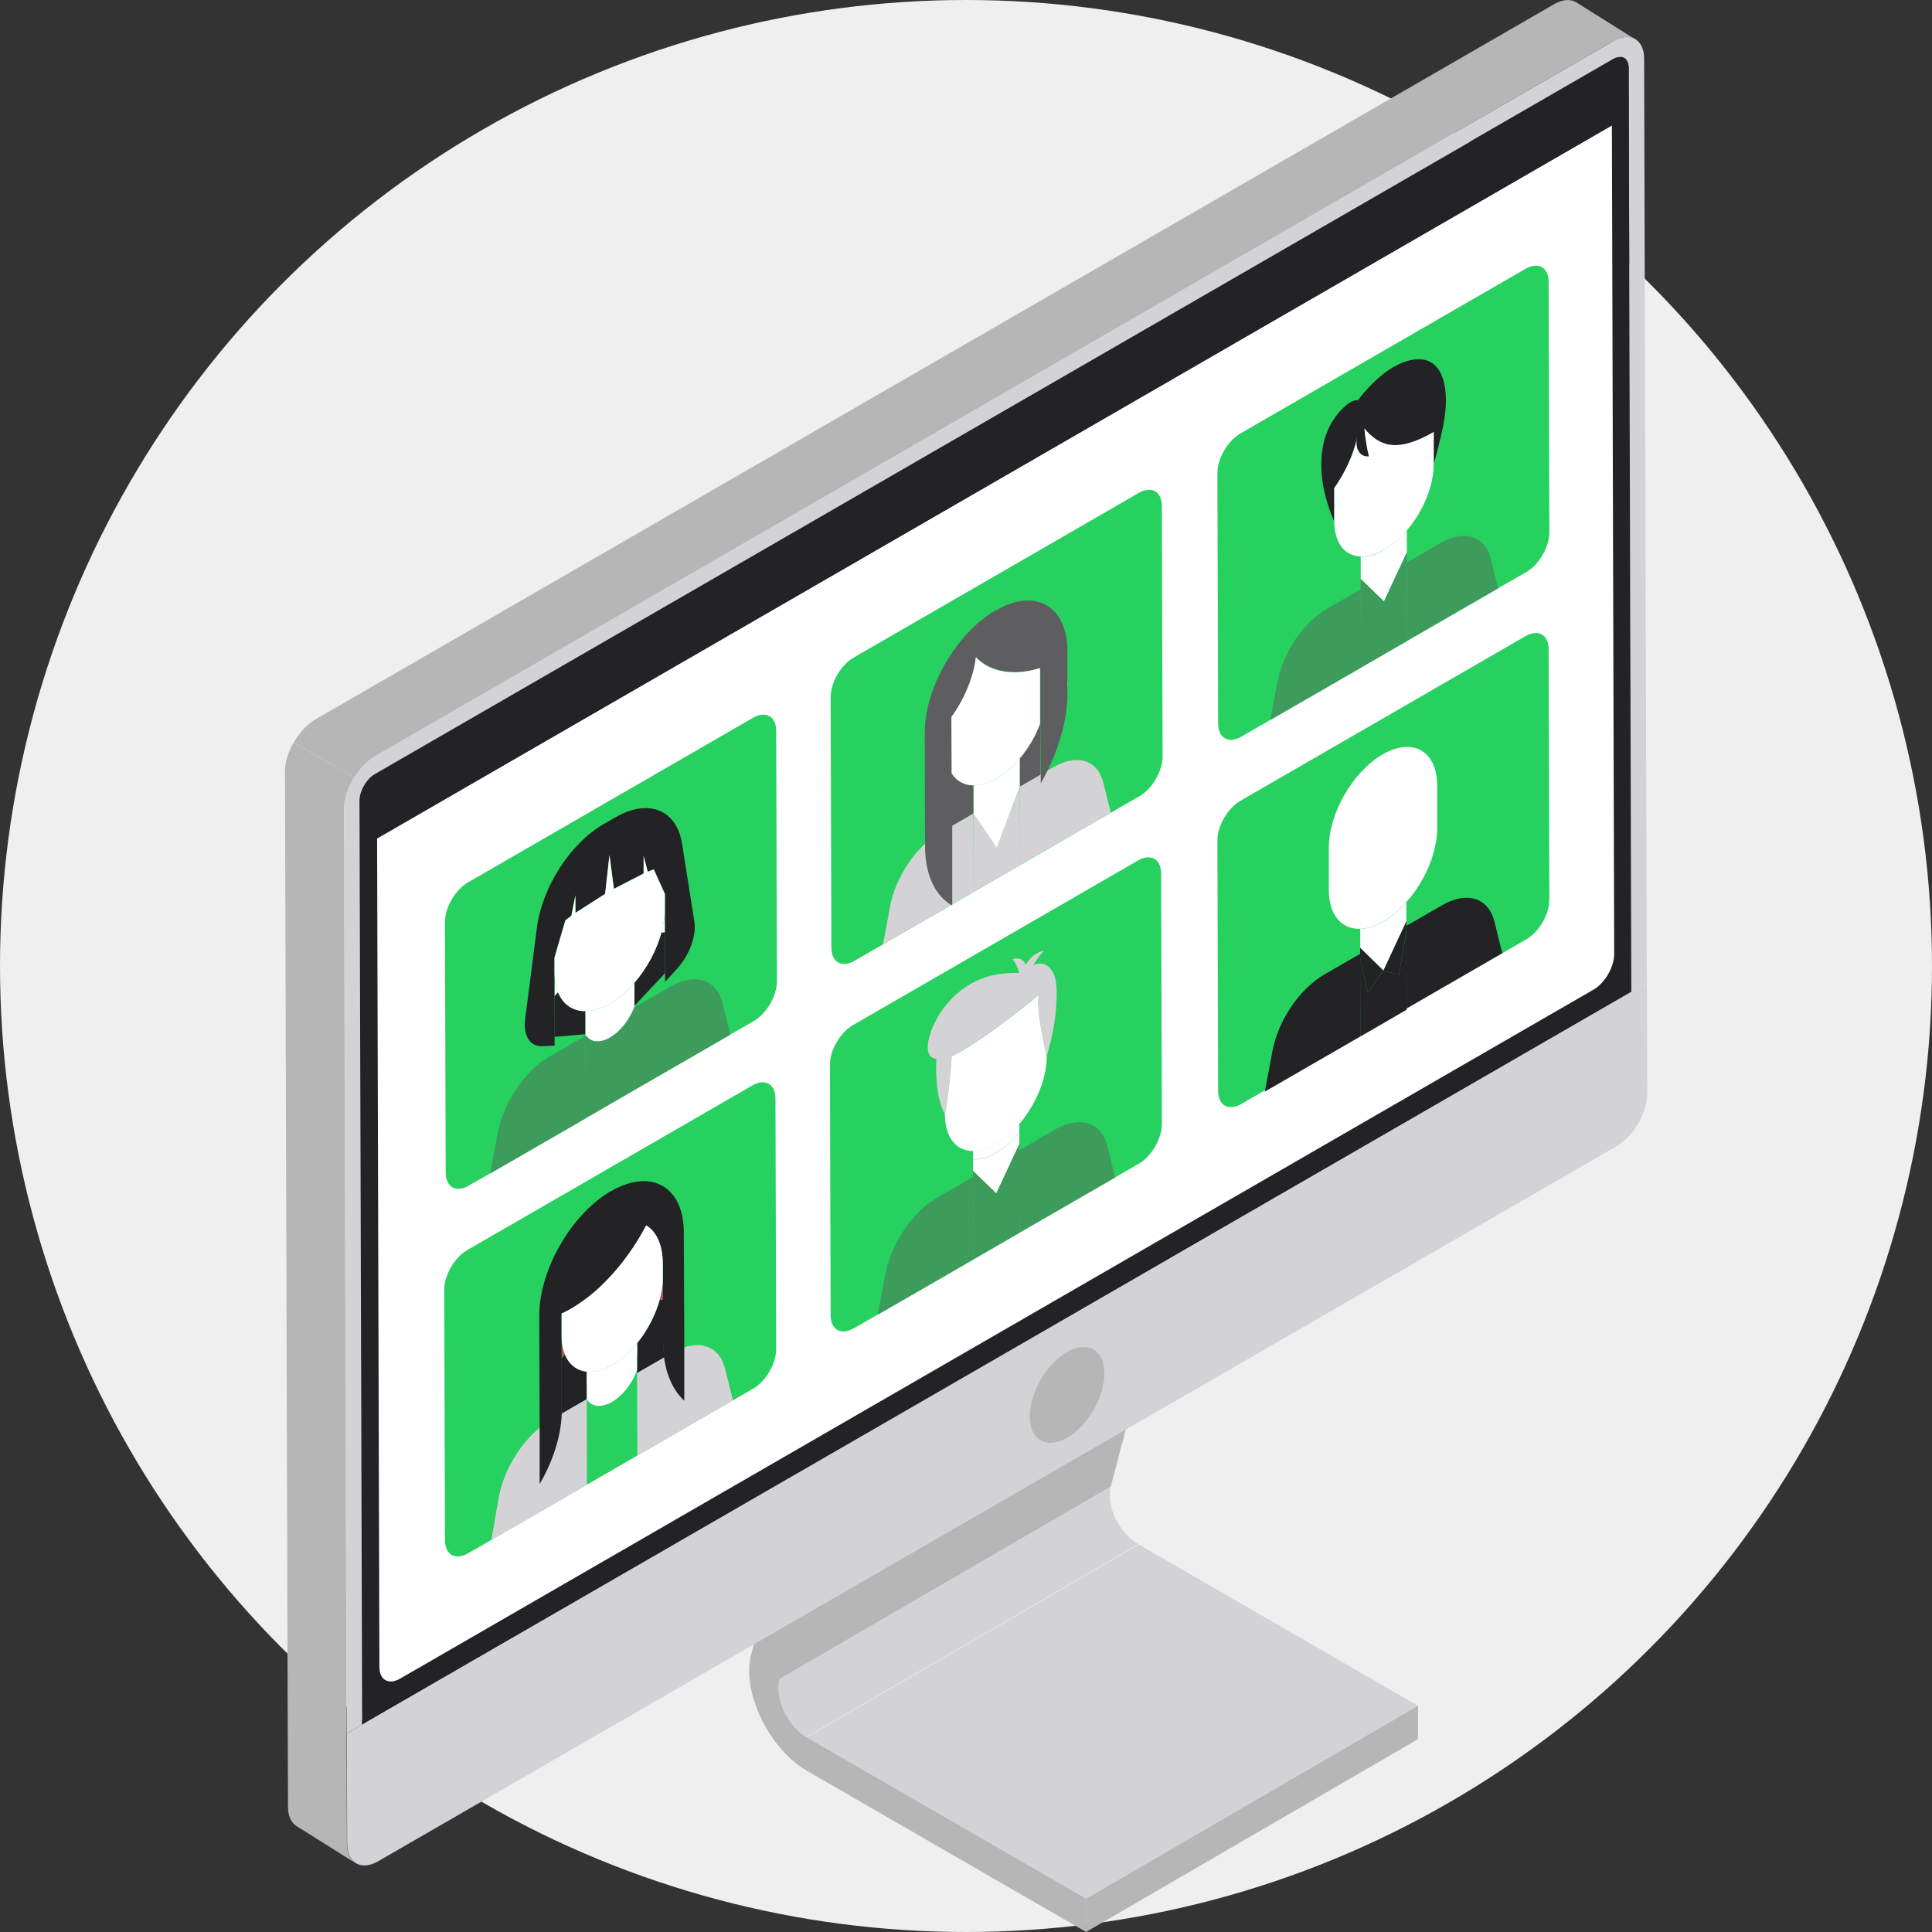 <?xml version="1.0" encoding="UTF-8"?> <svg xmlns="http://www.w3.org/2000/svg" id="a" width="160" height="160" viewBox="0 0 160 160"><rect x="0" y="0" width="160" height="160" fill="#333333" stroke="none"/><defs><style>.b{fill:#3d9c5c;}.c{fill:#26d15f;}.d{fill:#95a4b1;}.e{fill:#fff;}.f{fill:#232225;}.g{fill:none;}.h{fill:#5e5e60;}.i{fill:#d3d3d5;}.j{fill:#bd4e5a;}.k{isolation:isolate;}.l{fill:#00a6c9;}.m{fill:#efefef;}.n{fill:#a7b2bd;}.o{fill:#b6b6b6;}.p{fill:#803426;}</style></defs><circle class="m" cx="80" cy="80" r="80"></circle><path class="g" d="M64.42,139.68s0-.01,0-.02c0,0,0,.01,0,.02Z"></path><path class="g" d="M65.09,142.03s.02.04.03.05c0-.02-.02-.04-.03-.05h0Z"></path><path class="g" d="M64.43,139.98h0s0,.01,0,.02h0s0-.01,0-.02Z"></path><path class="g" d="M64.76,141.35s0,.01,0,.02c0,0,0-.01,0-.02,0,0,0,0,0,0Z"></path><path class="g" d="M64.63,140.99s0,.01,0,.02c0,0,0,0,0,0,0,0,0-.01,0-.02Z"></path><polygon class="g" points="64.47 140.31 64.47 140.32 64.47 140.31 64.47 140.31"></polygon><path class="g" d="M66.27,143.49s0,0,0,0c0,0,0,0,0,0Z"></path><path class="g" d="M65.54,142.71s-.01-.02-.02-.03c0,0,.01.02.02.03Z"></path><path class="g" d="M64.54,140.66s0,0,0-.01c0,0,0,0,0,.01Z"></path><path class="g" d="M64.45,139.35s0,.01,0,.02h0s0-.01,0-.02Z"></path><path class="g" d="M66.53,143.7s.01,0,.02.01c0,0-.01,0-.02-.01,0,0,0,0,0,0Z"></path><path class="g" d="M65.22,142.25s0,0,0,0c.03.06.07.11.1.17t0,0c-.04-.05-.07-.11-.1-.16Z"></path><polygon class="g" points="65.76 142.99 65.76 142.99 65.76 142.99 65.76 142.99 65.76 142.99"></polygon><path class="g" d="M66,143.24s.01.01.02.02t0,0s-.01-.01-.02-.02Z"></path><path class="i" d="M64.45,139.35s0,.01,0,.02h0c-.01.09-.02.19-.02.29,0,0,0,.01,0,.02,0,.1,0,.2,0,.3h0s0,.01,0,.02h0c0,.1.02.21.04.32h0s0,0,0,0c.02.11.04.22.07.33,0,0,0,0,0,.01.03.11.06.22.09.33,0,0,0,.01,0,.02,0,0,0,0,0,0,.04.11.08.22.12.33,0,0,0,0,0,0,0,0,0,.01,0,.02.05.11.1.23.15.35.05.11.11.21.16.31h0s.02.04.03.05c.03.06.07.12.11.17,0,0,0,0,0,0,.03.06.07.11.1.16t0,0c.06.09.12.18.19.27,0,0,.01.02.02.03.07.09.15.18.22.27,0,0,0,0,0,0,0,0,0,0,0,0h0c.08.09.16.17.24.25,0,0,.01.01.02.02t0,0c.08.08.17.16.25.23,0,0,0,0,0,0,.09.07.17.14.26.2,0,0,0,0,0,0,0,0,.01,0,.02.01.09.06.18.12.27.17l27.48-15.97c-.09-.05-.18-.11-.27-.17,0,0-.01,0-.02-.01-.09-.06-.18-.13-.26-.2,0,0,0,0,0,0,0,0,0,0,0,0-.09-.07-.17-.15-.25-.23,0,0-.01-.01-.02-.02-.08-.08-.16-.16-.24-.25,0,0,0,0,0,0-.08-.09-.15-.18-.22-.27,0,0-.01-.02-.02-.03-.07-.09-.13-.18-.19-.27-.04-.05-.07-.11-.1-.16-.04-.06-.07-.11-.11-.17,0-.02-.02-.04-.03-.05-.06-.1-.11-.21-.17-.31-.06-.11-.11-.23-.15-.34,0,0,0-.01,0-.02-.04-.11-.08-.22-.12-.33,0,0,0-.01,0-.02-.04-.11-.07-.22-.09-.33,0,0,0,0,0-.01-.03-.11-.05-.22-.07-.33,0,0,0,0,0,0-.02-.11-.03-.21-.04-.32,0,0,0-.01,0-.02,0-.1,0-.2,0-.3,0,0,0-.01,0-.02,0-.1.01-.19.02-.29,0,0,0-.01,0-.02.01-.09.03-.18.05-.27l-27.48,15.97c-.02.09-.04.18-.05.27Z"></path><polygon class="i" points="89.95 157.24 117.43 141.26 94.31 127.91 66.82 143.88 89.95 157.24"></polygon><polygon class="o" points="89.95 157.24 89.94 160 117.43 144.03 117.43 141.26 89.95 157.24"></polygon><path class="o" d="M66.82,143.88c-.09-.05-.18-.11-.27-.17,0,0-.01,0-.02-.01-.09-.06-.18-.13-.26-.2,0,0,0,0,0,0-.09-.07-.17-.15-.25-.23,0,0-.01-.01-.02-.02-.08-.08-.16-.16-.24-.25,0,0,0,0,0,0-.08-.09-.15-.18-.22-.27,0,0-.01-.02-.02-.03-.07-.09-.13-.18-.19-.27-.04-.05-.07-.11-.1-.17-.04-.06-.07-.11-.11-.17,0-.02-.02-.04-.03-.05-.06-.1-.11-.21-.16-.31-.06-.12-.11-.23-.15-.35,0,0,0-.01,0-.02-.04-.11-.08-.22-.12-.33,0,0,0-.01,0-.02-.04-.11-.07-.22-.09-.33,0,0,0,0,0-.01-.03-.11-.05-.22-.07-.33,0,0,0,0,0,0-.02-.11-.03-.21-.04-.32,0,0,0-.01,0-.02,0-.1,0-.2,0-.3,0,0,0-.01,0-.02,0-.1.01-.19.02-.29,0,0,0-.01,0-.02.01-.09.03-.18.05-.27l8.25-31.48-2.33-2.04-8.25,31.48c-.38,1.45-.07,3.37.84,5.26.91,1.89,2.3,3.47,3.8,4.34l23.13,13.35v-2.76s-23.12-13.35-23.12-13.35Z"></path><polygon class="n" points="100.24 91.63 97.91 89.59 70.43 105.56 72.75 107.6 100.24 91.63"></polygon><polygon class="o" points="64.5 139.08 91.99 123.11 100.24 91.63 72.75 107.6 64.5 139.08"></polygon><path class="d" d="M134.13,4.72c.06,0,.12,0,.18,0-.06-.01-.12-.01-.18,0Z"></path><path class="d" d="M133.96,4.75s.09-.03.14-.03c-.04,0-.09.02-.14.03Z"></path><polygon class="d" points="135.1 82.14 88.21 109.21 136.3 81.44 136.3 81.44 135.1 82.14 135.1 82.14"></polygon><path class="i" d="M133.59,3.42L31.04,62.62c-1.41.82-2.56,2.8-2.55,4.42l.22,76.52,1.28-.74-.22-76.52c0-.81.57-1.8,1.28-2.21L133.59,4.89c.09-.05.17-.09.26-.12.04-.01.07-.01.1-.02.05-.01.09-.03.14-.03.01,0,.03,0,.04,0,.06,0,.12,0,.18,0,.34.07.57.39.57.89l.22,76.52,1.21-.7.07-.04-.22-76.52c0-.81-.29-1.38-.76-1.65-.47-.26-1.1-.22-1.81.18Z"></path><path class="f" d="M135.1,82.14l-.22-76.52c0-.51-.23-.83-.57-.89-.06-.01-.12-.01-.18,0-.01,0-.03,0-.04,0-.04,0-.09.02-.14.03-.03,0-.07.01-.1.02-.08.03-.17.07-.26.12L31.05,64.1c-.71.41-1.28,1.4-1.28,2.21l.22,76.52,58.22-33.61,46.89-27.07h0Z"></path><path class="i" d="M136.38,81.4l-.07.04-48.09,27.77-58.22,33.61-1.28.74.03,9.12c0,.72.23,1.25.61,1.54.47.37,1.18.37,1.96-.08l102.55-59.21c1.41-.82,2.56-2.8,2.55-4.42l-.03-9.12Z"></path><path class="e" d="M133.49,10.39l.19,68.61c0,1.08-.76,2.4-1.7,2.95l-98.85,57.07c-.94.54-1.71.11-1.71-.97l-.19-68.61L133.49,10.39Z"></path><path class="f" d="M32.92,64.68L131.77,7.61c.94-.54,1.71-.11,1.71.98v1.8S31.22,69.43,31.22,69.43v-1.8c0-1.08.75-2.4,1.7-2.95Z"></path><path class="c" d="M78.86,74.89h.02s1.77-1.03,1.77-1.03l1.92-1.11,1.92-1.11,1.77-1.02.45-.26h0s2.8-1.62,2.8-1.62h0s2.49-1.44,2.49-1.44l2.38-1.37c1.05-.61,1.9-2.08,1.9-3.28l-.06-20.74c0-1.21-.86-1.69-1.91-1.09l-23.62,13.64c-1.05.61-1.9,2.07-1.9,3.28l.06,20.74c0,1.21.86,1.69,1.91,1.09l2.38-1.37,2.49-1.44h0s1.01-.58,1.01-.58h0l1.79-1.03.21-.12.14-.08.09-.05Z"></path><path class="i" d="M84.87,64.91l1.43-.83h0l.97-.56c1.95-1.12,3.64-.58,4.11,1.32l.61,2.46-2.49,1.44h0l-1.01.58-1.79,1.03h0s-.45.26-.45.26h0s-1.77,1.02-1.77,1.02l-.02-6.5.33-.19.08-.05Z"></path><path class="i" d="M73.72,75.04c.46-2.44,2.15-4.94,4.09-6.06l1.84-1.06h0l.56-.32h0s.08-.05.08-.05l.33-.19.02,6.5-2.22,1.28h0s-1.79,1.03-1.79,1.03l-1.01.58h0l-2.49,1.44.59-3.15Z"></path><path class="e" d="M88.36,56.22v.86c.04-.16.05-.31.05-.46,0-.15-.02-.28-.05-.4Z"></path><path class="h" d="M86.14,59.94c-.39,1.03-.98,2.03-1.69,2.86v2.34s.34-.19.34-.19l.08-.05,1.28-.74v-4.23Z"></path><polygon class="i" points="80.63 67.36 80.63 69.64 80.65 73.85 82.56 72.75 84.48 71.64 84.46 65.15 82.55 70.22 80.63 67.36"></polygon><path class="e" d="M82.52,64.47c.7-.4,1.36-.98,1.93-1.66v1.09s0,1.25,0,1.25l-1.9,5.08-1.93-2.87v-1.27s0-1.05,0-1.05c.57,0,1.21-.18,1.9-.57Z"></path><path class="h" d="M80.62,65.04c-.77,0-1.4-.35-1.81-.99v2.26s.01,2.09.01,2.09l1.38-.8.08-.05.33-.19v-1.27s0-1.05,0-1.05Z"></path><polygon class="l" points="78.82 66.31 78.82 64.05 78.81 64.04 78.82 66.31"></polygon><path class="h" d="M82.45,50.55c-3.25,1.88-5.88,6.43-5.87,10.17l.03,9.17v.2c0,1.76.47,3.19,1.31,4.14.25.28.53.52.85.71.03.02.06.03.09.05v-.1s0-1.94,0-1.94v-.48s0-.62,0-.62v-.47s0-.81,0-.81v-.54s0-1.63,0-1.63v-2.09s-.02-2.27-.02-2.27l-.02-4.68c1.08-1.46,1.87-3.4,2.02-4.95.81.88,2.01,1.28,3.35,1.25.26,0,.52-.03.79-.07.39-.06.78-.15,1.18-.27v4.61s.03,4.23.03,4.23v.71c.2-.34.38-.68.55-1.03,1.07-2.16,1.66-4.43,1.66-6.43v-.34s0-.86,0-.86v-2.3c-.02-3.74-2.66-5.25-5.91-3.37Z"></path><path class="e" d="M78.79,59.37h0c1.08-1.46,1.87-3.4,2.02-4.95.81.88,2.01,1.28,3.35,1.25.26,0,.52-.03.79-.07.39-.06.78-.15,1.18-.27v4.62c-.38,1.03-.97,2.03-1.68,2.86-.58.68-1.24,1.26-1.93,1.66-.68.39-1.33.58-1.9.57-.77,0-1.4-.35-1.81-1l-.02-4.67h0Z"></path><path class="c" d="M110.89,56.33h0s.02-.01.02-.01h0s1.77-1.02,1.77-1.02l1.92-1.11,1.92-1.11,1.77-1.02.45-.26h0s2.8-1.62,2.8-1.62h0s2.49-1.44,2.49-1.44l2.38-1.37c1.05-.61,1.9-2.08,1.9-3.28l-.06-20.74c0-1.21-.86-1.69-1.91-1.09l-23.62,13.64c-1.05.61-1.9,2.07-1.9,3.28l.06,20.74c0,1.21.86,1.69,1.91,1.09l2.38-1.37,2.49-1.44h0s0,0,0,0l1.01-.58h0s1.79-1.03,1.79-1.03l.21-.12.14-.08.09-.05Z"></path><path class="e" d="M114.62,45.54c.68-.39,1.33-.96,1.89-1.62v1.82s-1.9,4.08-1.9,4.08l-1.92-1.87v-.95s0-.89,0-.89c.58.02,1.24-.16,1.94-.56Z"></path><path class="f" d="M115.45,30.36c-1.06.61-2.1,1.62-3,2.79-.19-.03-.4.04-.63.17-.67.39-1.43,1.36-1.81,2.2-.51,1.12-.6,2.25-.58,3.25.03,1.25.33,2.44.7,3.49.07.21.15.41.23.6.04.11.09.22.13.33v-.33s0-2.43,0-2.43c.87-1.25,1.6-2.75,1.87-4.12-.13.94.31,1.56,1.02,1.49-.18-.71-.3-1.52-.38-2.31,1.24,1.47,2.7,2.04,5.74.29v2.65c.05-.16.09-.32.13-.47.07-.29.15-.58.22-.86.31-1.19.58-2.37.64-3.47.08-1.51-.21-2.88-1.05-3.51-.74-.56-1.87-.46-3,.13-.07.04-.14.08-.21.12Z"></path><path class="b" d="M116.94,46.34l1.43-.83h0l.97-.56c1.95-1.12,3.64-.58,4.11,1.32l.61,2.46-2.49,1.44h0s-1.01.58-1.01.58l-1.79,1.03h0s-.45.26-.45.26h0s-1.77,1.02-1.77,1.02l-.02-6.5.33-.19.08-.05Z"></path><path class="b" d="M105.79,56.48c.46-2.44,2.15-4.94,4.09-6.06l1.84-1.06h0l.56-.32h0l.08-.05.33-.19.02,6.5-2.22,1.28h0s-1.79,1.03-1.79,1.03l-1.01.58h0s-2.49,1.44-2.49,1.44l.59-3.15Z"></path><path class="e" d="M112.35,36.31c-.13.94.31,1.56,1.02,1.49-.18-.71-.3-1.52-.38-2.31,1.24,1.47,2.7,2.04,5.74.29v2.65c0,.33-.02.67-.08,1.02-.04.26-.1.52-.17.78-.35,1.31-1.06,2.63-1.96,3.68-.57.67-1.21,1.23-1.89,1.62-.7.4-1.36.58-1.94.56-.88-.03-1.58-.53-1.93-1.41-.07-.18-.13-.37-.17-.58-.06-.28-.09-.59-.09-.92v-.33s0-2.43,0-2.43c.87-1.25,1.6-2.75,1.87-4.12Z"></path><polygon class="b" points="114.62 49.81 114.62 49.81 114.63 49.81 114.62 49.8 116.52 45.73 116.52 46.58 116.54 53.08 114.63 54.18 112.71 55.29 112.69 48.79 112.69 47.94 114.62 49.81"></polygon><path class="c" d="M78.8,105.33h0s.02-.01.02-.01h0s1.77-1.02,1.77-1.02l1.92-1.11,1.92-1.11,1.77-1.02.45-.26h0s2.8-1.62,2.8-1.62h0s2.49-1.44,2.49-1.44l2.38-1.37c1.05-.61,1.9-2.08,1.9-3.28l-.06-20.74c0-1.21-.86-1.69-1.91-1.09l-23.62,13.64c-1.05.61-1.9,2.07-1.9,3.28l.06,20.74c0,1.21.86,1.69,1.91,1.09l2.38-1.37,2.49-1.44h0,0l1.01-.58h0s1.79-1.03,1.79-1.03l.21-.12.14-.08.09-.05Z"></path><path class="e" d="M84.41,93.1v.73c-.56.67-1.21,1.23-1.89,1.63-.7.4-1.36.58-1.94.56v.95s1.93,1.87,1.93,1.87l1.91-4.08v.84s0-2.5,0-2.5Z"></path><path class="i" d="M76.91,86.11c.25-1.22,1.03-2.52,1.94-3.44.49-.49,1-.88,1.52-1.18.45-.26.9-.45,1.34-.59.94-.29,1.83-.33,2.7-.33-.12-.43-.31-.85-.57-1.13.49-.18.95,0,1.1.46.24-.42.59-.76.94-.96.19-.11.38-.18.55-.2-.28.31-.64.83-.87,1.21.81-.43,1.48.09,1.75.82.27.73.21,1.72.15,2.69-.07.94-.2,1.74-.41,2.62-.07.28-.14.57-.22.87-.04.16-.09.33-.14.5-.05-.19-.92-3.8-.67-5.07-1.69,1.4-4.09,3.22-5.82,4.3-.18.12-.37.23-.56.34-.28.16-.56.31-.83.42-.07,1.33-.32,3.69-.55,4.87-.06-.11-.11-.22-.16-.34-.08-.19-.15-.4-.22-.61-.36-1.22-.39-2.65-.33-3.67-.26-.03-.49-.15-.61-.39-.15-.29-.13-.75-.04-1.2Z"></path><path class="e" d="M80.58,95.31v.7c.58.02,1.24-.16,1.94-.56.68-.39,1.33-.96,1.89-1.63v-.73c-.58.67-1.23,1.24-1.92,1.63-.69.4-1.34.58-1.92.58Z"></path><polygon class="b" points="80.59 97.81 80.58 96.97 82.51 98.83 84.41 94.75 84.42 95.6 84.43 102.1 83.48 102.65 83.48 102.65 82.52 103.2 82.2 103.39 82.2 103.39 82.1 103.44 80.6 104.31 80.59 97.81"></polygon><path class="b" d="M84.85,95l1.51-.87h0l1.02-.59c2.05-1.18,3.84-.61,4.33,1.39l.64,2.59-2.62,1.51h0l-1.07.62-1.89,1.09h0s-.47.27-.47.27h0s-1.87,1.08-1.87,1.08l-.02-6.84.35-.2.09-.05Z"></path><path class="b" d="M73.31,105.56c.48-2.57,2.26-5.2,4.31-6.38l1.94-1.12h0l.59-.34h0l.09-.05.35-.2.02,6.84-2.34,1.35h0l-1.89,1.09-1.07.62h0s-2.62,1.51-2.62,1.51l.62-3.31Z"></path><path class="e" d="M78.81,87.46c.27-.12.55-.26.83-.42.19-.11.37-.22.56-.34,1.73-1.08,4.13-2.9,5.82-4.3-.25,1.27.62,4.88.67,5.07,0,.34-.03.69-.09,1.04-.04.26-.1.53-.17.8-.37,1.35-1.1,2.71-2.03,3.8-.57.67-1.22,1.24-1.91,1.63-.69.4-1.34.58-1.92.58-.93,0-1.67-.52-2.04-1.45-.07-.18-.13-.38-.18-.6-.06-.29-.09-.6-.09-.94.23-1.18.48-3.54.55-4.87Z"></path><path class="c" d="M110.89,86.74h0s.02,0,.02,0h0l1.77-1.02,1.92-1.11,1.92-1.11,1.77-1.02.45-.26h0l2.8-1.62h0l2.49-1.44,2.38-1.37c1.05-.61,1.9-2.08,1.9-3.28l-.06-20.74c0-1.21-.86-1.69-1.91-1.09l-23.62,13.64c-1.05.61-1.9,2.07-1.9,3.28l.06,20.74c0,1.21.86,1.69,1.91,1.09l2.38-1.37,2.49-1.44h0,0l1.01-.58h0s1.79-1.03,1.79-1.03l.21-.12.14-.08.09-.05Z"></path><polygon class="f" points="112.64 79.34 113.28 82.22 114.56 80.36 115.85 80.74 116.47 77.13 116.49 83.62 114.58 84.73 114.25 84.92 114.25 84.92 113.68 85.25 112.66 85.84 112.64 79.34"></polygon><polygon class="f" points="116.47 76.28 114.56 80.36 115.85 80.74 116.47 77.13 116.47 76.28"></polygon><polygon class="f" points="112.64 78.49 112.64 79.34 113.28 82.22 114.56 80.36 112.64 78.49"></polygon><path class="e" d="M114.56,76.32c.68-.39,1.33-.94,1.91-1.59v1.55s-1.9,4.08-1.9,4.08l-1.92-1.87v-.95s0-.61,0-.61c.58-.02,1.24-.22,1.92-.61Z"></path><path class="f" d="M116.91,76.42l1.51-.87h0l1.02-.59c2.05-1.18,3.84-.61,4.33,1.39l.64,2.59-2.62,1.51h0l-1.07.62-1.89,1.09h0s-.47.27-.47.27h0s-1.87,1.08-1.87,1.08l-.02-6.84.35-.2.09-.05Z"></path><path class="f" d="M105.37,87.08c.48-2.57,2.26-5.2,4.31-6.38l1.94-1.12h0l.59-.34h0s.09-.05.09-.05l.35-.2.02,6.84-2.34,1.35h0s-1.89,1.09-1.89,1.09l-1.07.62h0s-2.62,1.51-2.62,1.51l.62-3.31Z"></path><path class="e" d="M114.52,62.47c2.47-1.43,4.49-.28,4.5,2.56v2.39s0,.8,0,.8v.35c0,.36-.03.73-.09,1.11-.05.28-.11.57-.18.85-.41,1.5-1.23,3.01-2.29,4.19-.58.65-1.22,1.2-1.91,1.59-.69.4-1.34.6-1.92.61-1.05.03-1.88-.52-2.29-1.54-.08-.19-.14-.41-.19-.63-.06-.31-.1-.64-.1-1v-.35s0-.8,0-.8v-2.39c-.01-2.85,1.99-6.31,4.46-7.74Z"></path><path class="c" d="M46.86,123.95h0s.02,0,.02,0h0l1.77-1.02,1.92-1.11,1.92-1.11,1.77-1.02.45-.26h0l2.8-1.62h0s2.49-1.44,2.49-1.44l2.38-1.37c1.05-.61,1.9-2.08,1.9-3.28l-.06-20.74c0-1.21-.86-1.69-1.91-1.09l-23.62,13.64c-1.05.61-1.9,2.07-1.9,3.28l.06,20.74c0,1.21.86,1.69,1.91,1.09l2.38-1.37,2.49-1.44h0s0,0,0,0l1.01-.58h0s1.79-1.03,1.79-1.03l.21-.12.14-.08.09-.05Z"></path><path class="p" d="M49.78,106.49s-.04.03-.05.05l.07-.04s0,0-.01-.01Z"></path><path class="f" d="M54.64,107.63c-.35,1.28-1.02,2.57-1.88,3.62v2.46s2.25-1.29,2.25-1.29c-.04-.36-.09-.97-.09-1.36v-3.44c-.1.02-.19.02-.27.01Z"></path><path class="j" d="M54.81,106.83c.05-.3.08-.6.08-.89v.92s0,.75,0,.75c-.09.02-.18.02-.26.01.07-.27.13-.53.17-.79Z"></path><path class="e" d="M50.72,113.04c.74-.43,1.44-1.05,2.04-1.79v.96s0,0,0,0v1.25c-.44,1.21-1.26,2.17-2.08,2.64-.82.47-1.64.47-2.09-.22v-1.28s0-1,0-1c.63.07,1.36-.11,2.14-.56Z"></path><path class="e" d="M48.57,113.6v1c.63.02,1.35-.17,2.12-.61.75-.43,1.45-1.05,2.07-1.78v-.96c-.61.74-1.3,1.36-2.04,1.79-.78.45-1.51.63-2.14.56Z"></path><path class="f" d="M46.52,116.73c0,.11,0,.22,0,.34l1.61-.93.09-.05.36-.21v-1.28s0-1,0-1c-.82-.09-1.46-.59-1.8-1.43-.08.1-.17.2-.26.29v4.27Z"></path><path class="j" d="M46.51,110.64c0,.34.03.65.09.94.04.21.1.41.18.59-.08.1-.17.2-.26.29v-.75s0-1.4,0-1.4v.33Z"></path><path class="i" d="M53.2,113.46l1.51-.87h0l1.02-.59c2.05-1.18,3.84-.61,4.33,1.39l.64,2.59-2.62,1.51h0l-1.07.62-1.89,1.09h0s-.47.27-.47.27h0s-1.87,1.08-1.87,1.08l-.02-6.84.35-.2.09-.05Z"></path><path class="i" d="M41.31,123.97c.48-2.57,2.26-5.2,4.31-6.38l1.94-1.12h0l.59-.34h0l.09-.05.35-.2.02,7.09-2.34,1.35h0s-1.89,1.09-1.89,1.09l-1.07.62h0s-2.62,1.51-2.62,1.51l.62-3.57Z"></path><path class="f" d="M50.63,98.62c-3.31,1.91-5.98,6.54-5.97,10.34l.03,9.26v4.68c1.12-1.91,1.77-3.99,1.83-5.82,0-.11,0-.23,0-.34v-4.27s-.01-.75-.01-.75v-1.4s0-1.52,0-1.52c.26-.12.53-.26.79-.41.82-.48,1.65-1.09,2.43-1.83.02-.02.04-.03.05-.05.13-.12.26-.25.39-.38,1.29-1.3,2.45-2.92,3.34-4.64.91.55,1.38,1.7,1.39,3.17v1.31s0,.92,0,.92v.75s.01,3.44.01,3.44c0,.39.02.77.06,1.13.18,1.62.77,2.94,1.7,3.79v-4.68s-.04-9.26-.04-9.26c-.01-3.8-2.7-5.33-6.01-3.42Z"></path><path class="e" d="M47.29,108.37c.82-.48,1.65-1.09,2.43-1.83l.05-.05c.13-.12.26-.25.39-.38,1.29-1.3,2.45-2.92,3.36-4.63.89.54,1.36,1.69,1.37,3.15v1.31c0,.29-.03.59-.08.89-.04.26-.1.53-.17.79-.35,1.28-1.02,2.57-1.88,3.62-.6.74-1.3,1.36-2.04,1.79-.78.45-1.51.63-2.14.56-.82-.09-1.46-.59-1.8-1.43-.07-.18-.13-.38-.18-.59-.06-.29-.09-.6-.09-.94v-.33s0-1.52,0-1.52c.26-.12.53-.26.79-.41Z"></path><path class="c" d="M46.92,93.51h.02s1.77-1.03,1.77-1.03l1.92-1.11,1.92-1.11,1.77-1.02.45-.26h0s2.8-1.62,2.8-1.62h0s2.49-1.44,2.49-1.44l2.38-1.37c1.05-.61,1.9-2.08,1.9-3.28l-.06-20.74c0-1.21-.86-1.69-1.91-1.09l-23.62,13.64c-1.05.61-1.9,2.07-1.9,3.28l.06,20.74c0,1.21.86,1.69,1.91,1.09l2.38-1.37,2.49-1.44h0l1.01-.58h0s0,0,0,0h0l1.79-1.03.21-.12.14-.08.09-.05Z"></path><g class="k"><path class="f" d="M54.78,77.22c-.4,1.49-1.21,2.98-2.24,4.17v1.91s2.54-2.71,2.54-2.71v-3.39c-.11.02-.21.03-.3.02Z"></path><path class="e" d="M54.97,76.35c-.05.29-.11.58-.19.87.09,0,.19,0,.29-.02v-.82s-.07-.02-.1-.03Z"></path><path class="e" d="M55.07,75.22c0,.37-.03.75-.09,1.13.03.01.06.03.1.03v-1.17Z"></path><path class="e" d="M50.51,83.11c.73-.42,1.42-1.02,2.03-1.72v.75h0v1.16s0,.06,0,.06c-.44,1.18-1.23,2.11-2.03,2.57-.8.46-1.6.46-2.04-.22v-.06s0-1.19,0-1.19v-.72c.61,0,1.3-.2,2.04-.63Z"></path><path class="f" d="M46.21,82.17c-.09.11-.19.22-.29.31v3.39s2.55-.22,2.55-.22v-1.19s0-.72,0-.72c-1.03,0-1.85-.55-2.26-1.57Z"></path><path class="e" d="M46.02,81.52s-.06.1-.1.14v.82c.1-.1.2-.2.29-.31-.08-.2-.14-.41-.19-.65Z"></path><path class="e" d="M45.92,80.14v1.53s.07-.09.1-.14c-.06-.31-.1-.65-.1-1.02v-.36Z"></path><path class="f" d="M43.49,84.41l.97-7.56c.43-3.36,2.76-6.99,5.5-8.58l.5-.29.5-.29c2.74-1.58,5.08-.65,5.53,2.2l1.01,6.42c.19,1.18-.4,2.78-1.42,3.91l-1,1.1v-.75s-.01-3.39-.01-3.39v-.82s0-1.17,0-1.17v-1.18s-.92-2.03-.92-2.03l-.5.19-.34-1.3v1.45s-2.46,1.27-2.46,1.27l-.37-2.8-.36,3.22-2.46,1.57v-1.45s-.34,1.69-.34,1.69l-.5.38-.9,3.08v.82s0,1.53,0,1.53v.82s.01,3.39.01,3.39v.75s-1,.05-1,.05c-1.03.05-1.62-.87-1.44-2.26Z"></path><path class="e" d="M46.82,76.23l.5-.38.33-1.69v1.45s2.46-1.57,2.46-1.57l.36-3.22.37,2.8,2.46-1.27v-1.45s.34,1.3.34,1.3l.5-.19.92,2.03v1.18c0,.37-.03.75-.09,1.13-.05.29-.11.58-.19.87-.4,1.49-1.21,2.98-2.24,4.17-.61.7-1.3,1.3-2.03,1.72-.73.42-1.42.62-2.04.63-1.03,0-1.85-.55-2.26-1.57-.08-.2-.14-.41-.19-.65-.06-.31-.1-.65-.1-1.02v-.36s0-.82,0-.82l.9-3.08Z"></path></g><path class="b" d="M48.48,85.71l.02,6.9,2.04-1.18,2.04-1.18-.02-6.9c-.44,1.18-1.23,2.11-2.03,2.57-.8.46-1.6.46-2.04-.22Z"></path><path class="b" d="M52.98,83.17l1.51-.87h0l1.02-.59c2.05-1.18,3.84-.61,4.33,1.39l.64,2.59-2.62,1.51h0s-1.07.62-1.07.62l-1.89,1.09h0s-.47.27-.47.27h0s-1.87,1.08-1.87,1.08l-.02-6.84.35-.2.09-.05Z"></path><path class="b" d="M41.21,93.87c.48-2.57,2.26-5.2,4.31-6.38l1.94-1.12h0l.59-.34h0l.09-.05.35-.2.02,6.84-2.34,1.35h0s-1.89,1.09-1.89,1.09l-1.07.62h0s-2.62,1.51-2.62,1.51l.62-3.31Z"></path><path class="o" d="M88.36,111.97c-1.71.98-3.08,3.37-3.08,5.33,0,1.96,1.39,2.75,3.1,1.77,1.71-.99,3.09-3.37,3.08-5.33,0-1.96-1.39-2.75-3.1-1.77Z"></path><path class="o" d="M130.52.18h0c-.47-.27-1.11-.24-1.82.17L26.15,59.56c-.71.41-1.36,1.12-1.82,1.93l5,2.89c.45-.73,1.05-1.37,1.71-1.75L133.59,3.42c.7-.41,1.34-.45,1.81-.18h0l-4.88-3.06Z"></path><path class="o" d="M23.6,63.98l.22,76.52h0s0,0,0,0l.03,9.12c0,.83.31,1.41.79,1.66l4.7,2.95c-.38-.3-.6-.82-.61-1.54l-.03-9.12h0s-.22-76.52-.22-76.52c0-.87.32-1.83.84-2.67l-5-2.89c-.46.8-.74,1.69-.73,2.49Z"></path></svg> 